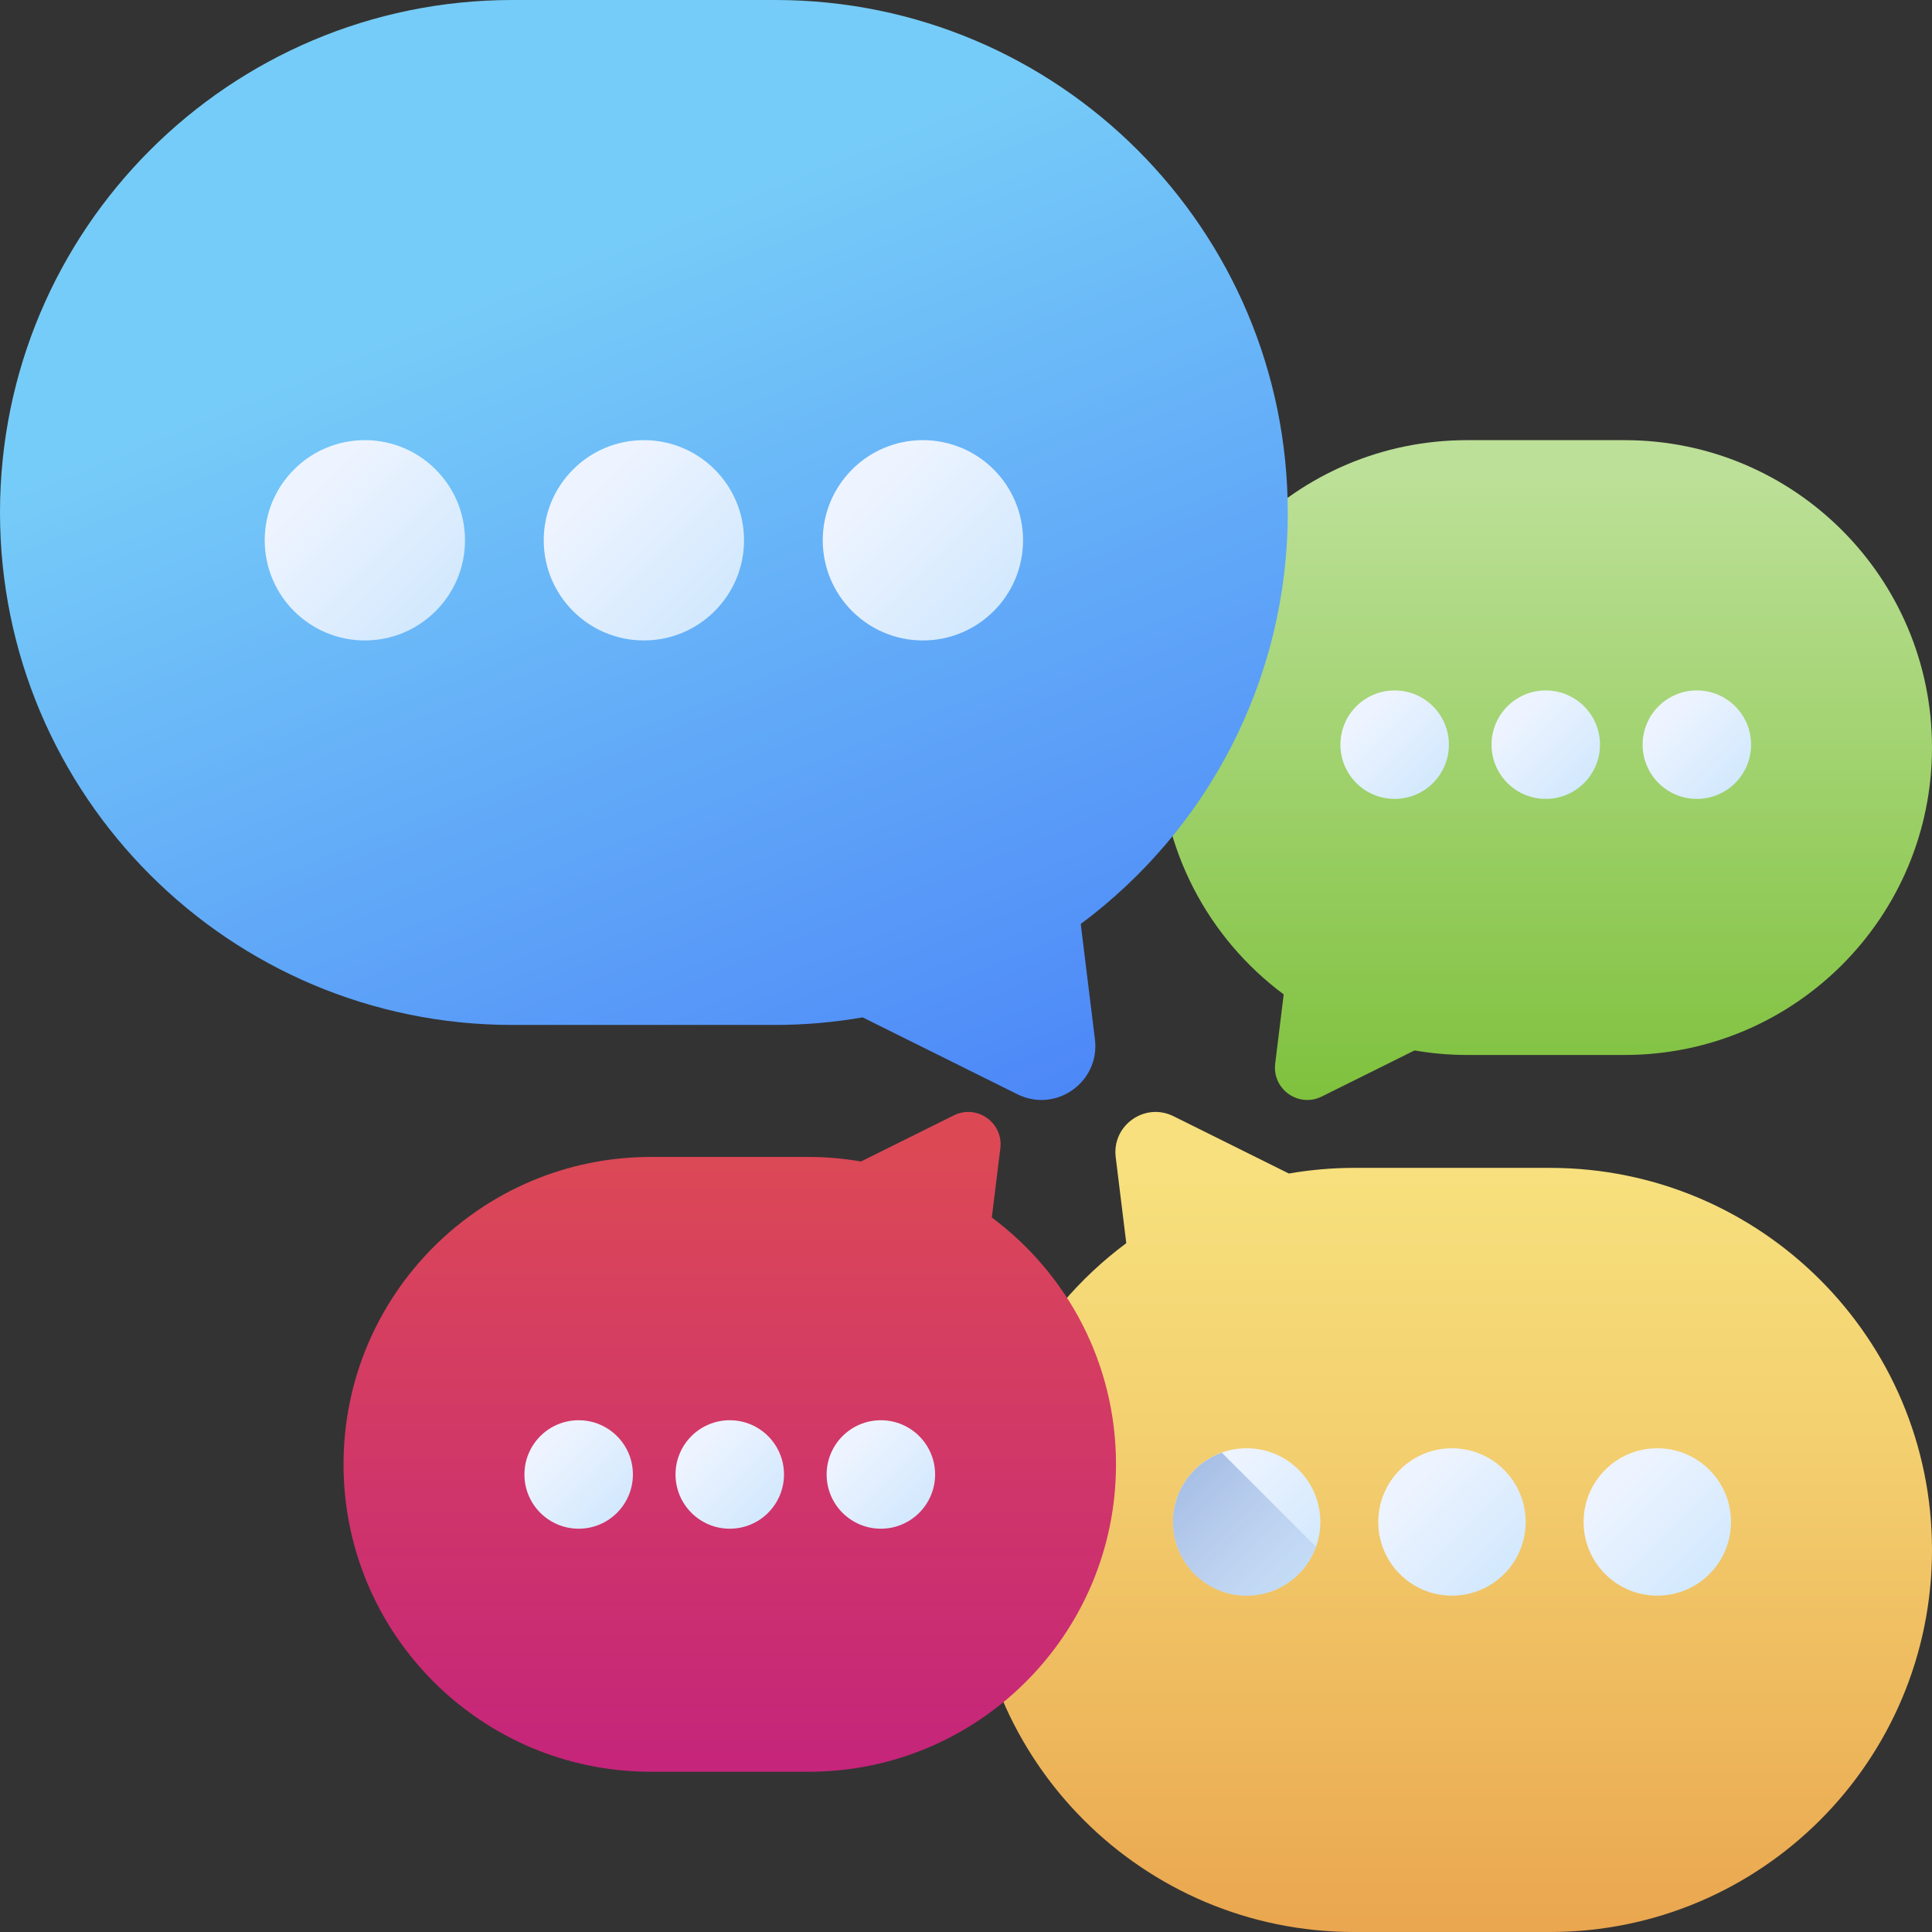 <svg xmlns="http://www.w3.org/2000/svg" version="1.1" xmlns:xlink="http://www.w3.org/1999/xlink" xmlns:svgjs="http://svgjs.com/svgjs" width="512" height="512" x="0" y="0" viewBox="0 0 510 510" style="enable-background:new 0 0 512 512" xml:space="preserve" class=""><rect x="0" y="0" width="510" height="510" fill="#333333" stroke="none"/><g><linearGradient id="SVGID_1_" gradientUnits="userSpaceOnUse" x1="408.043" x2="408.043" y1="126.316" y2="296.019"><stop offset="0" stop-color="#bce097"></stop><stop offset="1" stop-color="#7dc03a"></stop></linearGradient><linearGradient id="lg1"><stop offset="0" stop-color="#8cc951" stop-opacity="0"></stop><stop offset="1" stop-color="#3e6e66"></stop></linearGradient><linearGradient id="SVGID_2_" gradientUnits="userSpaceOnUse" x1="402.625" x2="306.125" xlink:href="#lg1" y1="236.468" y2="195.968"></linearGradient><linearGradient id="SVGID_3_" gradientUnits="userSpaceOnUse" x1="431.113" x2="431.113" xlink:href="#lg1" y1="257.333" y2="293.334"></linearGradient><linearGradient id="SVGID_4_" gradientUnits="userSpaceOnUse" x1="143.737" x2="248.99" y1="71.196" y2="328.333"><stop offset="0" stop-color="#76ccf8"></stop><stop offset=".833" stop-color="#518ef8"></stop><stop offset="1" stop-color="#4981f8"></stop></linearGradient><linearGradient id="SVGID_5_" gradientUnits="userSpaceOnUse" x1="136.348" x2="136.348" y1="248" y2="279.065"><stop offset="0" stop-color="#4071f7" stop-opacity="0"></stop><stop offset="1" stop-color="#30569f"></stop></linearGradient><linearGradient id="SVGID_6_" gradientUnits="userSpaceOnUse" x1="383.284" x2="383.284" y1="310.732" y2="557.491"><stop offset="0" stop-color="#f7e07d"></stop><stop offset=".289" stop-color="#f3cf6f"></stop><stop offset=".862" stop-color="#e9a24b"></stop><stop offset="1" stop-color="#e69642"></stop></linearGradient><linearGradient id="lg2"><stop offset="0" stop-color="#d52c1c" stop-opacity="0"></stop><stop offset=".28" stop-color="#d12c1e" stop-opacity=".28"></stop><stop offset=".574" stop-color="#c42c23" stop-opacity=".574"></stop><stop offset=".872" stop-color="#af2b2c" stop-opacity=".872"></stop><stop offset="1" stop-color="#a42b31"></stop></linearGradient><linearGradient id="SVGID_7_" gradientUnits="userSpaceOnUse" x1="383.284" x2="383.284" xlink:href="#lg2" y1="449" y2="511.29"></linearGradient><linearGradient id="SVGID_8_" gradientUnits="userSpaceOnUse" x1="411.07" x2="248.07" xlink:href="#lg2" y1="454.757" y2="407.757"></linearGradient><linearGradient id="SVGID_9_" gradientUnits="userSpaceOnUse" x1="192.64" x2="192.64" y1="302.407" y2="474.905"><stop offset="0" stop-color="#dc4955"></stop><stop offset="1" stop-color="#c4237c"></stop></linearGradient><linearGradient id="SVGID_10_" gradientUnits="userSpaceOnUse" x1="192.64" x2="192.64" y1="419" y2="464.1"><stop offset="0" stop-color="#8a1958" stop-opacity="0"></stop><stop offset="1" stop-color="#8a1958"></stop></linearGradient><linearGradient id="lg3"><stop offset="0" stop-color="#eef4ff"></stop><stop offset="1" stop-color="#cfe7fd"></stop></linearGradient><linearGradient id="SVGID_11_" gradientUnits="userSpaceOnUse" x1="144.841" x2="165.164" xlink:href="#lg3" y1="381.313" y2="401.635"></linearGradient><linearGradient id="SVGID_12_" gradientUnits="userSpaceOnUse" x1="184.728" x2="205.05" xlink:href="#lg3" y1="381.313" y2="401.635"></linearGradient><linearGradient id="SVGID_13_" gradientUnits="userSpaceOnUse" x1="224.615" x2="244.937" xlink:href="#lg3" y1="381.313" y2="401.635"></linearGradient><linearGradient id="SVGID_14_" gradientUnits="userSpaceOnUse" x1="81.701" x2="119.23" xlink:href="#lg3" y1="128.014" y2="165.542"></linearGradient><linearGradient id="SVGID_15_" gradientUnits="userSpaceOnUse" x1="155.358" x2="192.886" xlink:href="#lg3" y1="128.014" y2="165.542"></linearGradient><linearGradient id="SVGID_16_" gradientUnits="userSpaceOnUse" x1="229.014" x2="266.542" xlink:href="#lg3" y1="128.014" y2="165.542"></linearGradient><linearGradient id="SVGID_17_" gradientUnits="userSpaceOnUse" x1="318.329" x2="345.946" xlink:href="#lg3" y1="391.009" y2="418.625"></linearGradient><linearGradient id="SVGID_18_" gradientUnits="userSpaceOnUse" x1="372.532" x2="400.148" xlink:href="#lg3" y1="391.009" y2="418.625"></linearGradient><linearGradient id="SVGID_19_" gradientUnits="userSpaceOnUse" x1="426.734" x2="454.351" xlink:href="#lg3" y1="391.009" y2="418.625"></linearGradient><linearGradient id="lg4"><stop offset="0" stop-color="#8aaadc" stop-opacity="0"></stop><stop offset="1" stop-color="#8aaadc"></stop></linearGradient><linearGradient id="SVGID_20_" gradientUnits="userSpaceOnUse" x1="349.968" x2="295.968" xlink:href="#lg4" y1="430.532" y2="376.532"></linearGradient><linearGradient id="SVGID_21_" gradientUnits="userSpaceOnUse" x1="360.244" x2="380.567" xlink:href="#lg3" y1="188.661" y2="208.983"></linearGradient><linearGradient id="SVGID_22_" gradientUnits="userSpaceOnUse" x1="409.792" x2="345.003" xlink:href="#lg4" y1="238.208" y2="173.42"></linearGradient><linearGradient id="SVGID_23_" gradientUnits="userSpaceOnUse" x1="400.131" x2="420.453" xlink:href="#lg3" y1="188.661" y2="208.983"></linearGradient><linearGradient id="SVGID_24_" gradientUnits="userSpaceOnUse" x1="440.017" x2="460.34" xlink:href="#lg3" y1="188.661" y2="208.983"></linearGradient><linearGradient id="SVGID_25_" gradientUnits="userSpaceOnUse" x1="423.942" x2="382.21" xlink:href="#lg4" y1="224.058" y2="182.326"></linearGradient><g><path d="m387.236 116.19h41.615c44.817 0 81.149 36.332 81.149 81.149 0 44.817-36.332 81.149-81.149 81.149h-41.615c-4.719 0-9.337-.426-13.835-1.199l-24.506 12.173c-6.092 3.026-13.105-1.938-12.275-8.69l2.247-18.274c-19.891-14.79-32.781-38.467-32.781-65.159 0-44.818 36.332-81.149 81.15-81.149z" fill="url(#SVGID_1_)" data-original="url(#SVGID_1_)"></path><path d="m204.656 0h-69.375c-74.714 0-135.281 60.567-135.281 135.281 0 74.714 60.567 135.281 135.281 135.281h69.375c7.867 0 15.565-.709 23.064-1.998l40.852 20.293c10.156 5.045 21.847-3.231 20.463-14.487l-3.746-30.464c33.16-24.655 54.648-64.128 54.648-108.624.001-74.714-60.567-135.282-135.281-135.282z" fill="url(#SVGID_4_)" data-original="url(#SVGID_4_)"></path><path d="m357.424 510h51.721c55.7 0 100.855-45.155 100.855-100.855 0-55.701-45.154-100.855-100.855-100.855h-51.721c-5.865 0-11.604.529-17.195 1.49l-30.456-15.129c-7.572-3.761-16.287 2.409-15.255 10.8l2.793 22.712c-24.721 18.381-40.741 47.809-40.741 80.982-.002 55.7 45.153 100.855 100.854 100.855z" fill="url(#SVGID_6_)" data-original="url(#SVGID_6_)"></path><path d="m213.448 467.702h-41.615c-44.817 0-81.149-36.332-81.149-81.149 0-44.817 36.332-81.149 81.149-81.149h41.615c4.719 0 9.337.426 13.835 1.199l24.506-12.173c6.092-3.026 13.105 1.938 12.275 8.69l-2.247 18.274c19.891 14.79 32.781 38.467 32.781 65.159-.001 44.818-36.333 81.149-81.15 81.149z" fill="url(#SVGID_9_)" data-original="url(#SVGID_9_)"></path><g><circle cx="152.754" cy="389.225" fill="url(#SVGID_11_)" r="14.316" data-original="url(#SVGID_11_)"></circle><circle cx="192.64" cy="389.225" fill="url(#SVGID_12_)" r="14.316" data-original="url(#SVGID_12_)"></circle><circle cx="232.527" cy="389.225" fill="url(#SVGID_13_)" r="14.316" data-original="url(#SVGID_13_)"></circle></g><g><circle cx="96.313" cy="142.625" fill="url(#SVGID_14_)" r="26.436" data-original="url(#SVGID_14_)"></circle><circle cx="169.969" cy="142.625" fill="url(#SVGID_15_)" r="26.436" data-original="url(#SVGID_15_)"></circle><circle cx="243.625" cy="142.625" fill="url(#SVGID_16_)" r="26.436" data-original="url(#SVGID_16_)"></circle></g><g><circle cx="329.082" cy="401.761" fill="url(#SVGID_17_)" r="19.454" data-original="url(#SVGID_17_)"></circle><circle cx="383.284" cy="401.761" fill="url(#SVGID_18_)" r="19.454" data-original="url(#SVGID_18_)"></circle><circle cx="437.486" cy="401.761" fill="url(#SVGID_19_)" r="19.454" data-original="url(#SVGID_19_)"></circle></g><path d="m322.528 383.464c-7.514 2.693-12.9 9.857-12.9 18.298 0 10.744 8.71 19.454 19.454 19.454 8.441 0 15.605-5.385 18.298-12.9z" fill="url(#SVGID_20_)" data-original="url(#SVGID_20_)"></path><g><circle cx="368.156" cy="196.573" fill="url(#SVGID_21_)" r="14.316" data-original="url(#SVGID_21_)"></circle><circle cx="408.043" cy="196.573" fill="url(#SVGID_23_)" r="14.316" data-original="url(#SVGID_23_)"></circle><circle cx="447.93" cy="196.573" fill="url(#SVGID_24_)" r="14.316" data-original="url(#SVGID_24_)"></circle></g></g></g></svg>